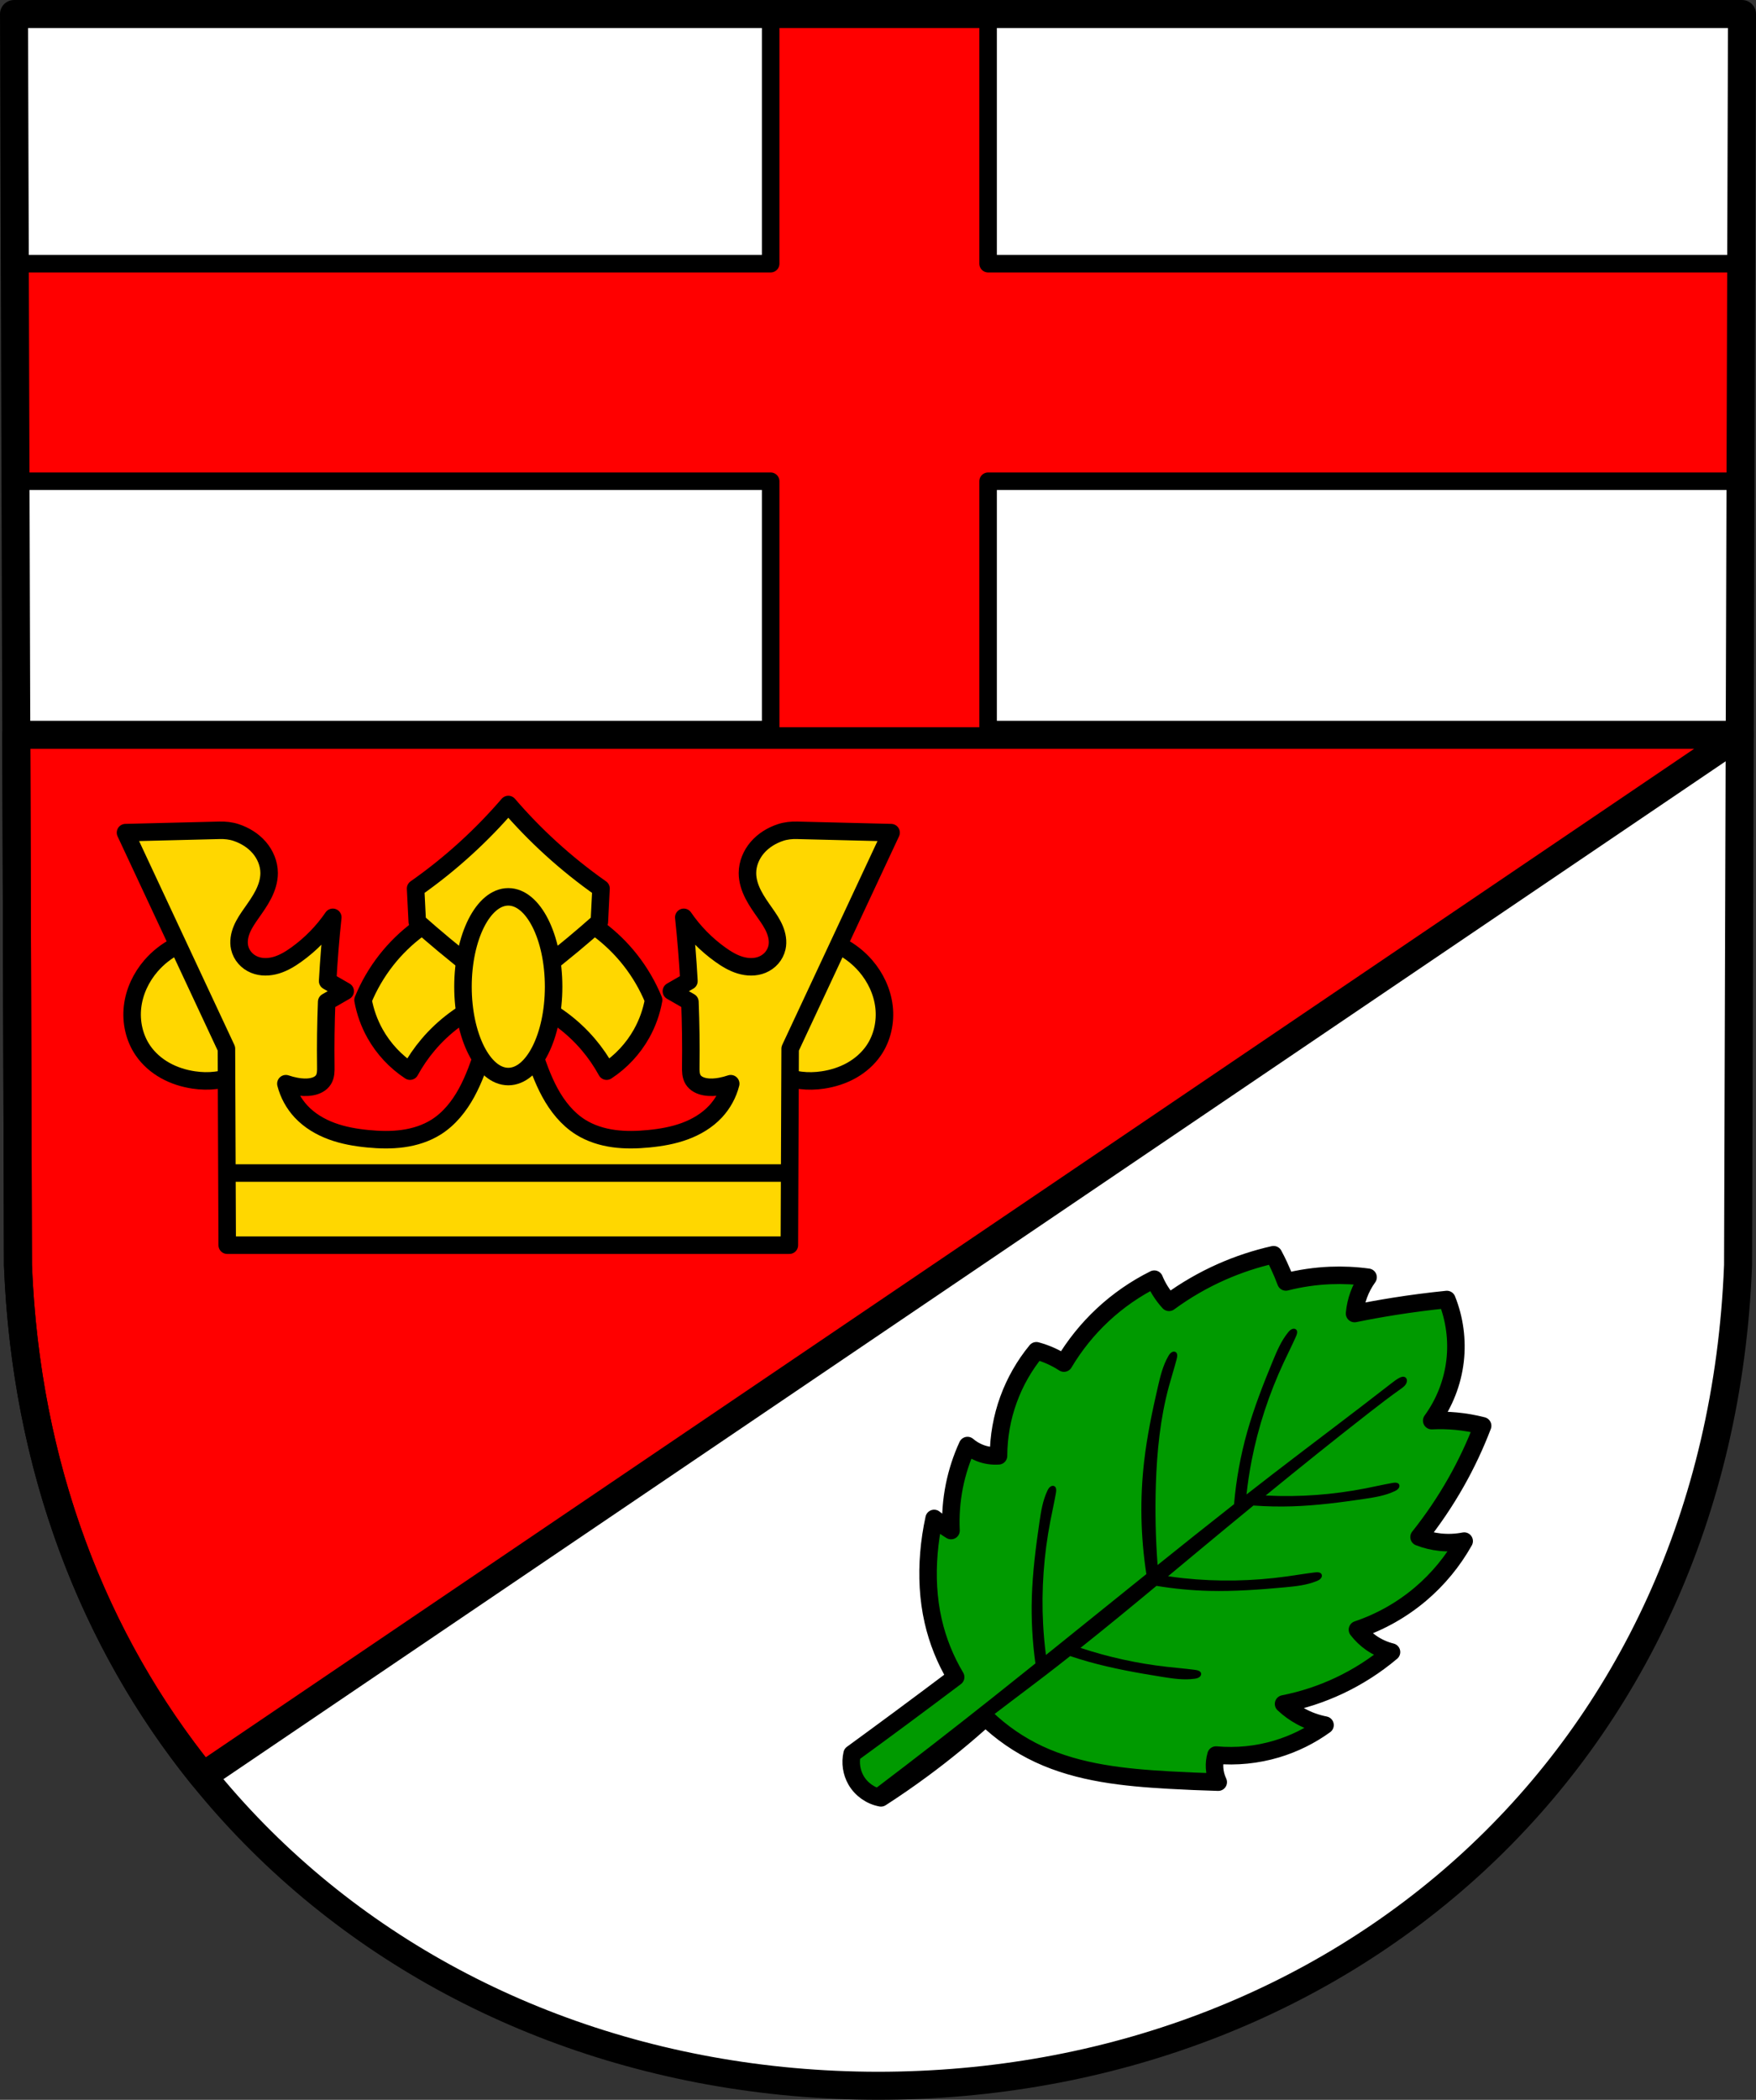 <?xml version="1.0" encoding="UTF-8" standalone="no"?>
<!-- Created with Inkscape (http://www.inkscape.org/) -->

<svg
   xmlns:dc="http://purl.org/dc/elements/1.1/"
   xmlns:cc="http://creativecommons.org/ns#"
   xmlns:rdf="http://www.w3.org/1999/02/22-rdf-syntax-ns#"
   xmlns:svg="http://www.w3.org/2000/svg"
   xmlns="http://www.w3.org/2000/svg"
   xmlns:sodipodi="http://sodipodi.sourceforge.net/DTD/sodipodi-0.dtd"
   xmlns:inkscape="http://www.inkscape.org/namespaces/inkscape"
   width="132.759mm"
   height="158.658mm"
   viewBox="0 0 132.759 158.658"
   version="1.1"
   id="svg865"
   inkscape:version="0.92.5 (2060ec1f9f, 2020-04-08)"
   sodipodi:docname="DEU Holzerath COA.svg">
  <rect x="0" y="0" width="132.759" height="158.658" fill="#333333" stroke="none"/>
  <defs
     id="defs859">
    <inkscape:path-effect
       effect="spiro"
       id="path-effect3435"
       is_visible="true" />
    <inkscape:path-effect
       effect="spiro"
       id="path-effect3431"
       is_visible="true" />
    <inkscape:path-effect
       effect="spiro"
       id="path-effect3427"
       is_visible="true" />
    <inkscape:path-effect
       effect="spiro"
       id="path-effect3316"
       is_visible="true" />
    <inkscape:path-effect
       effect="spiro"
       id="path-effect3284"
       is_visible="true" />
    <inkscape:path-effect
       effect="spiro"
       id="path-effect3226"
       is_visible="true" />
    <inkscape:path-effect
       effect="spiro"
       id="path-effect1788"
       is_visible="true" />
    <inkscape:path-effect
       effect="spiro"
       id="path-effect3644"
       is_visible="true" />
    <inkscape:path-effect
       effect="spiro"
       id="path-effect3636"
       is_visible="true" />
    <inkscape:path-effect
       effect="spiro"
       id="path-effect3544"
       is_visible="true" />
    <inkscape:path-effect
       effect="spiro"
       id="path-effect3466"
       is_visible="true" />
    <inkscape:path-effect
       effect="spiro"
       id="path-effect3544-2"
       is_visible="true" />
    <inkscape:path-effect
       effect="spiro"
       id="path-effect3644-8"
       is_visible="true" />
    <inkscape:path-effect
       effect="spiro"
       id="path-effect3644-3"
       is_visible="true" />
    <inkscape:path-effect
       effect="spiro"
       id="path-effect3636-0"
       is_visible="true" />
    <inkscape:path-effect
       effect="spiro"
       id="path-effect1727-0-1"
       is_visible="true" />
    <inkscape:path-effect
       effect="spiro"
       id="path-effect1731-8-3"
       is_visible="true" />
    <inkscape:path-effect
       effect="spiro"
       id="path-effect1727-3"
       is_visible="true" />
    <inkscape:path-effect
       effect="spiro"
       id="path-effect1731-7"
       is_visible="true" />
    <inkscape:path-effect
       effect="spiro"
       id="path-effect841-8"
       is_visible="true" />
    <inkscape:path-effect
       effect="spiro"
       id="path-effect1788-7"
       is_visible="true" />
    <inkscape:path-effect
       effect="spiro"
       id="path-effect3284-0"
       is_visible="true" />
    <inkscape:path-effect
       effect="spiro"
       id="path-effect3316-8"
       is_visible="true" />
    <inkscape:path-effect
       effect="spiro"
       id="path-effect3435-9"
       is_visible="true" />
    <inkscape:path-effect
       effect="spiro"
       id="path-effect3435-2"
       is_visible="true" />
    <inkscape:path-effect
       effect="spiro"
       id="path-effect3435-0"
       is_visible="true" />
    <inkscape:path-effect
       effect="spiro"
       id="path-effect3435-7"
       is_visible="true" />
    <inkscape:path-effect
       effect="spiro"
       id="path-effect3435-4"
       is_visible="true" />
    <inkscape:path-effect
       effect="spiro"
       id="path-effect3427-9"
       is_visible="true" />
    <inkscape:path-effect
       effect="spiro"
       id="path-effect3427-9-3"
       is_visible="true" />
  </defs>
  <sodipodi:namedview
     id="base"
     pagecolor="#ffffff"
     bordercolor="#666666"
     borderopacity="1.0"
     inkscape:pageopacity="0.0"
     inkscape:pageshadow="2"
     inkscape:zoom="1.3224365"
     inkscape:cx="250.88302"
     inkscape:cy="299.82539"
     inkscape:document-units="mm"
     inkscape:current-layer="layer1"
     showgrid="false"
     inkscape:window-width="1920"
     inkscape:window-height="1046"
     inkscape:window-x="-11"
     inkscape:window-y="-11"
     inkscape:window-maximized="1"
     fit-margin-top="0"
     fit-margin-left="0"
     fit-margin-right="0"
     fit-margin-bottom="0"
     inkscape:snap-global="false"
     inkscape:snap-midpoints="true"
     inkscape:snap-smooth-nodes="true"
     inkscape:snap-bbox="true"
     inkscape:object-paths="true" />
  <g
     inkscape:label="Ebene 1"
     inkscape:groupmode="layer"
     id="layer1"
     transform="translate(7.644,167.603)">
    <path
       style="fill:#ffffff;fill-rule:evenodd;stroke:none;stroke-width:2.117;stroke-linecap:round;stroke-linejoin:round;stroke-miterlimit:4;stroke-dasharray:none;stroke-opacity:1"
       inkscape:connector-curvature="0"
       d="m 124.057,-166.544 -0.299,94.538 c -1.454,37.541 -30.183,61.981 -65.022,62.002 -34.808,-0.046 -63.548,-24.497 -65.022,-62.002 l -0.299,-94.538 H 58.734 Z"
       id="path10563-0-6-2-6-2-8"
       sodipodi:nodetypes="ccccccc" />
    <path
       inkscape:connector-curvature="0"
       style="fill:#ff0000;stroke:#000000;stroke-width:2.117;stroke-linecap:round;stroke-linejoin:round;stroke-miterlimit:4;stroke-dasharray:none;stroke-opacity:1;fill-opacity:1"
       d="m -6.413,-112.08 0.127,40.074 c 0.602,15.299 5.741,28.425 13.978,38.609 L 123.885,-112.08 Z"
       id="path1658-5" />
    <path
       style="opacity:1;fill:#ff0000;fill-opacity:1;fill-rule:evenodd;stroke:#000000;stroke-width:5;stroke-linecap:round;stroke-linejoin:round;stroke-miterlimit:4;stroke-dasharray:none;stroke-opacity:1;paint-order:normal"
       d="M 219.867 4 L 219.867 75.182 L 4.225 75.182 L 4.42 137.215 L 219.867 137.215 L 219.867 209.85 L 281.898 209.85 L 281.898 137.215 L 497.346 137.215 L 497.541 75.182 L 281.898 75.182 L 281.898 4 L 250.877 4 L 219.867 4 z "
       transform="matrix(0.265,0,0,0.265,-7.644,-167.603)"
       id="rect1719" />
    <path
       style="fill:none;fill-rule:evenodd;stroke:#000000;stroke-width:2.117;stroke-linecap:round;stroke-linejoin:round;stroke-miterlimit:4;stroke-dasharray:none;stroke-opacity:1"
       inkscape:connector-curvature="0"
       d="m 124.057,-166.544 -0.299,94.538 c -1.454,37.541 -30.183,61.981 -65.022,62.002 -34.808,-0.046 -63.548,-24.497 -65.022,-62.002 l -0.299,-94.538 H 58.734 Z"
       id="path10563-0-6-2-6-2"
       sodipodi:nodetypes="ccccccc" />
    <path
       style="fill:#ffd700;stroke:#000000;stroke-width:1.323;stroke-linecap:round;stroke-linejoin:round;stroke-miterlimit:4;stroke-dasharray:none;stroke-opacity:1;fill-opacity:1"
       d="m 26.936,-99.052 c -2.103,0.822 -3.98,2.216 -5.374,3.991 -0.721,0.919 -1.316,1.937 -1.76,3.017 0.159,0.891 0.469,1.756 0.912,2.546 0.637,1.136 1.551,2.115 2.64,2.829 0.391,-0.715 0.855,-1.391 1.383,-2.012 1.169,-1.375 2.653,-2.48 4.306,-3.205 l 1.1,-5.626 z m 7.698,0 -3.205,1.54 1.1,5.626 c 1.653,0.725 3.137,1.83 4.306,3.205 0.528,0.621 0.992,1.297 1.383,2.012 1.089,-0.713 2.003,-1.693 2.64,-2.829 0.443,-0.79 0.752,-1.654 0.912,-2.546 -0.444,-1.08 -1.039,-2.099 -1.76,-3.017 -1.395,-1.776 -3.271,-3.169 -5.374,-3.991 z"
       id="path3314-8"
       inkscape:connector-curvature="0" />
    <path
       style="fill:#ffd700;stroke:#000000;stroke-width:1.323;stroke-linecap:round;stroke-linejoin:round;stroke-miterlimit:4;stroke-dasharray:none;stroke-opacity:1;fill-opacity:1"
       d="m 30.785,-106.815 c -1.001,1.163 -2.072,2.266 -3.206,3.3 -1.201,1.096 -2.472,2.115 -3.803,3.048 l 0.126,2.515 c 0.662,0.586 1.332,1.163 2.012,1.729 1.578,1.315 3.203,2.573 4.872,3.771 1.668,-1.199 3.293,-2.457 4.872,-3.771 0.679,-0.566 1.35,-1.142 2.011,-1.729 l 0.126,-2.515 c -1.331,-0.934 -2.602,-1.953 -3.803,-3.048 -1.134,-1.034 -2.205,-2.137 -3.205,-3.3 z"
       id="path3282-7"
       inkscape:connector-curvature="0" />
    <path
       inkscape:connector-curvature="0"
       style="fill:#ffd700;fill-opacity:1;stroke:#000000;stroke-width:1.323;stroke-linecap:round;stroke-linejoin:round;stroke-miterlimit:4;stroke-dasharray:none;stroke-opacity:1"
       d="m 7.937,-96.806 c -1.593,0.168 -3.112,0.962 -4.16,2.174 -0.754,0.871 -1.268,1.959 -1.4,3.103 -0.132,1.144 0.13,2.341 0.779,3.292 0.43,0.631 1.021,1.146 1.688,1.518 0.666,0.373 1.406,0.605 2.162,0.717 1.102,0.163 2.268,0.062 3.255,-0.453 0.494,-0.258 0.937,-0.617 1.272,-1.062 0.335,-0.445 0.561,-0.975 0.626,-1.528 0.072,-0.607 -0.049,-1.224 -0.267,-1.795 -0.218,-0.571 -0.529,-1.101 -0.851,-1.62 -0.938,-1.515 -1.976,-2.968 -3.104,-4.347 z m 45.695,0 c -1.128,1.379 -2.166,2.832 -3.104,4.347 -0.322,0.519 -0.634,1.049 -0.851,1.62 -0.218,0.571 -0.338,1.189 -0.267,1.795 0.065,0.553 0.291,1.083 0.626,1.528 0.335,0.445 0.779,0.804 1.272,1.062 0.987,0.516 2.153,0.617 3.255,0.453 0.755,-0.112 1.495,-0.345 2.162,-0.717 0.666,-0.373 1.257,-0.888 1.688,-1.518 0.65,-0.951 0.911,-2.148 0.779,-3.292 -0.132,-1.144 -0.646,-2.232 -1.4,-3.103 -1.048,-1.211 -2.567,-2.005 -4.16,-2.174 z"
       id="path1786-7" />
    <path
       inkscape:connector-curvature="0"
       style="fill:#ffd700;stroke:#000000;stroke-width:1.323;stroke-linecap:round;stroke-linejoin:round;stroke-miterlimit:4;stroke-dasharray:none;stroke-opacity:1;fill-opacity:1"
       d="m 8.947,-104.866 -7.103,0.176 7.631,16.32 0.059,14.852 H 30.785 52.035 l 0.059,-14.852 7.631,-16.32 -7.103,-0.176 c -0.424,-0.011 -0.851,0.032 -1.254,0.165 -0.669,0.221 -1.292,0.601 -1.752,1.135 -0.46,0.533 -0.749,1.224 -0.75,1.928 -0.001,0.566 0.179,1.12 0.436,1.624 0.257,0.504 0.589,0.966 0.914,1.429 0.269,0.384 0.537,0.774 0.716,1.208 0.18,0.433 0.267,0.918 0.164,1.375 -0.065,0.288 -0.205,0.559 -0.399,0.782 -0.194,0.223 -0.443,0.397 -0.716,0.51 -0.525,0.216 -1.127,0.195 -1.671,0.03 -0.544,-0.164 -1.037,-0.463 -1.499,-0.794 -1.074,-0.769 -2.013,-1.727 -2.759,-2.817 0.172,1.602 0.301,3.208 0.39,4.816 l -1.328,0.765 1.402,0.807 c 0.063,1.627 0.086,3.255 0.064,4.882 -0.002,0.171 -0.005,0.344 0.017,0.514 0.022,0.17 0.069,0.339 0.16,0.484 0.093,0.149 0.23,0.269 0.384,0.355 0.154,0.086 0.324,0.14 0.497,0.174 0.395,0.076 0.804,0.048 1.199,-0.025 0.259,-0.048 0.514,-0.115 0.763,-0.201 -0.199,0.783 -0.599,1.514 -1.15,2.105 -0.633,0.678 -1.453,1.164 -2.324,1.484 -0.871,0.32 -1.792,0.48 -2.716,0.57 -0.886,0.087 -1.782,0.11 -2.663,-0.012 -0.881,-0.122 -1.75,-0.395 -2.503,-0.868 -0.995,-0.625 -1.751,-1.577 -2.313,-2.609 -0.562,-1.032 -0.944,-2.15 -1.327,-3.261 -0.6,-1.744 -1.206,-3.485 -1.82,-5.224 -0.613,1.739 -1.219,3.481 -1.82,5.224 -0.382,1.111 -0.765,2.229 -1.327,3.261 -0.562,1.032 -1.318,1.984 -2.313,2.609 -0.753,0.474 -1.622,0.746 -2.503,0.868 -0.881,0.122 -1.777,0.099 -2.663,0.012 -0.923,-0.09 -1.845,-0.25 -2.716,-0.57 -0.871,-0.32 -1.691,-0.805 -2.324,-1.484 -0.551,-0.591 -0.95,-1.322 -1.15,-2.105 0.249,0.086 0.504,0.153 0.763,0.201 0.396,0.073 0.804,0.101 1.199,0.025 0.173,-0.033 0.343,-0.088 0.497,-0.174 0.154,-0.086 0.291,-0.206 0.384,-0.355 0.091,-0.145 0.138,-0.314 0.16,-0.484 0.022,-0.17 0.019,-0.342 0.017,-0.514 -0.022,-1.628 0.001,-3.256 0.064,-4.882 l 1.402,-0.807 -1.328,-0.765 c 0.089,-1.608 0.218,-3.215 0.39,-4.816 -0.746,1.09 -1.685,2.048 -2.759,2.817 -0.462,0.331 -0.955,0.63 -1.499,0.794 -0.544,0.164 -1.145,0.185 -1.671,-0.03 -0.273,-0.112 -0.522,-0.287 -0.716,-0.51 -0.194,-0.223 -0.334,-0.493 -0.399,-0.782 -0.103,-0.458 -0.015,-0.942 0.164,-1.375 0.18,-0.433 0.447,-0.824 0.716,-1.208 0.325,-0.463 0.657,-0.925 0.914,-1.429 0.257,-0.504 0.437,-1.058 0.436,-1.624 -0.001,-0.704 -0.29,-1.395 -0.75,-1.928 -0.46,-0.533 -1.083,-0.914 -1.752,-1.135 -0.403,-0.133 -0.83,-0.176 -1.254,-0.165 z"
       id="path3224-2" />
    <path
       style="fill:#ffd700;stroke:#000000;stroke-width:1.323;stroke-linecap:butt;stroke-linejoin:round;stroke-miterlimit:4;stroke-dasharray:none;stroke-opacity:1;fill-opacity:1"
       d="m 9.513,-78.969 h 42.544"
       id="path3278-4"
       inkscape:connector-curvature="0" />
    <ellipse
       style="opacity:1;fill:#ffd700;fill-opacity:1;fill-rule:evenodd;stroke:#000000;stroke-width:1.323;stroke-linecap:butt;stroke-linejoin:round;stroke-miterlimit:4;stroke-dasharray:none;stroke-opacity:1;paint-order:normal"
       id="path3280-2"
       cx="30.785"
       cy="-93.049"
       rx="3.426"
       ry="6.789" />
    <path
       style="fill:#009a00;stroke:#000000;stroke-width:1.323;stroke-linecap:round;stroke-linejoin:round;stroke-miterlimit:4;stroke-dasharray:none;stroke-opacity:1;fill-opacity:1"
       d="m 279.05,-49.539 c 0.028,-1.534 0.05,-3.069 0.067,-4.603 0.018,-1.712 0.029,-3.424 0.033,-5.137 -1.519,-0.166 -3.011,-0.573 -4.403,-1.201 -1.567,-0.707 -3.001,-1.69 -4.281,-2.836 -0.66,-0.591 -1.28,-1.226 -1.856,-1.9 0.281,-0.068 0.559,-0.146 0.834,-0.233 0.225,-0.071 0.447,-0.149 0.667,-0.233 -0.932,-0.637 -1.786,-1.39 -2.535,-2.235 -0.711,-0.803 -1.329,-1.689 -1.835,-2.635 0.353,-0.077 0.692,-0.213 1.001,-0.4 0.413,-0.251 0.769,-0.596 1.034,-1.001 -1.152,-0.876 -2.15,-1.954 -2.935,-3.169 -0.772,-1.194 -1.339,-2.52 -1.668,-3.903 0.305,-0.236 0.629,-0.448 0.967,-0.634 0.332,-0.182 0.678,-0.338 1.034,-0.467 -0.591,-1.448 -0.974,-2.981 -1.134,-4.536 -0.162,-1.577 -0.094,-3.178 0.2,-4.737 0.306,0.081 0.619,0.136 0.934,0.167 0.377,0.036 0.757,0.036 1.134,0 0.023,-1.538 0.213,-3.073 0.567,-4.57 0.317,-1.34 0.764,-2.649 1.334,-3.903 0.302,0.047 0.602,0.103 0.901,0.167 0.438,0.094 0.872,0.205 1.301,0.334 0.44,-1.043 0.989,-2.039 1.634,-2.969 0.546,-0.786 1.16,-1.523 1.835,-2.201 0.147,0.482 0.361,0.944 0.634,1.368 0.261,0.406 0.576,0.777 0.934,1.101 0.436,-0.91 0.892,-1.811 1.368,-2.702 0.633,-1.186 1.301,-2.355 2.001,-3.502 1.519,0.414 2.931,1.213 4.069,2.302 1.182,1.13 2.064,2.57 2.535,4.136 0.343,-0.504 0.723,-0.984 1.134,-1.434 0.462,-0.506 0.964,-0.975 1.501,-1.401 0.838,1.343 1.575,2.749 2.201,4.203 0.656,1.522 1.192,3.097 1.601,4.703 0.466,-0.286 0.894,-0.635 1.268,-1.034 0.417,-0.445 0.767,-0.953 1.034,-1.501 0.699,1.6 1.108,3.326 1.201,5.07 0.097,1.826 -0.153,3.67 -0.734,5.404 0.486,-0.002 0.972,-0.081 1.434,-0.233 0.532,-0.175 1.032,-0.448 1.468,-0.801 0.084,1.575 -0.04,3.16 -0.367,4.703 -0.306,1.441 -0.788,2.845 -1.434,4.169 0.529,-0.09 1.046,-0.247 1.534,-0.467 0.596,-0.268 1.149,-0.63 1.634,-1.067 -0.029,1.365 -0.29,2.724 -0.767,4.003 -0.541,1.449 -1.361,2.792 -2.402,3.936 0.194,0.26 0.432,0.486 0.7,0.667 0.312,0.21 0.665,0.358 1.034,0.434 -0.776,0.967 -1.565,1.924 -2.368,2.869 -2.181,2.567 -4.526,5.099 -7.505,6.671 -1.446,0.763 -3.02,1.284 -4.636,1.534 0.179,2.029 0.257,4.067 0.233,6.104 -0.015,1.291 -0.07,2.582 -0.167,3.869 -0.586,0.537 -1.413,0.8 -2.201,0.7 -0.682,-0.086 -1.327,-0.439 -1.768,-0.967 z"
       id="path3425-3"
       inkscape:connector-curvature="0"
       inkscape:path-effect="#path-effect3427-9-3"
       inkscape:original-d="m 279.04996,-49.539039 c 0,0 0.0506,-3.068663 0.0667,-4.603109 0.018,-1.71221 0.0334,-5.136804 0.0334,-5.136804 0,0 -3.01748,-0.572616 -4.40298,-1.200809 -1.55916,-0.70693 -2.96237,-1.745279 -4.28147,-2.836472 -0.68221,-0.564336 -1.85599,-1.900061 -1.85599,-1.900061 0,0 0.55854,-0.146853 0.83389,-0.23349 0.22474,-0.07071 0.66712,-0.233492 0.66712,-0.233492 0,0 -1.78535,-1.394057 -2.53509,-2.234841 -0.71231,-0.798816 -1.83457,-2.635113 -1.83457,-2.635113 0,0 0.69914,-0.20497 1.00067,-0.400271 0.40258,-0.260753 1.03403,-1.000676 1.03403,-1.000676 0,0 -2.15167,-1.960934 -2.93531,-3.168807 -0.76997,-1.186802 -1.6678,-3.902635 -1.6678,-3.902635 0,0 0.62942,-0.448243 0.96732,-0.633762 0.33152,-0.182014 1.03404,-0.466982 1.03404,-0.466982 0,0 -0.97636,-2.985729 -1.1341,-4.536397 -0.15993,-1.572139 0.20013,-4.736532 0.20013,-4.736532 0,0 0.61896,0.138874 0.93397,0.166779 0.37656,0.03336 1.1341,0 1.1341,0 0,0 0.22244,-3.074003 0.56705,-4.569753 0.30866,-1.339707 1.33423,-3.902636 1.33423,-3.902636 0,0 0.60247,0.101029 0.90061,0.166779 0.43715,0.09641 1.30088,0.333559 1.30088,0.333559 0,0 0.99752,-2.035726 1.63443,-2.968676 0.53858,-0.78892 1.83458,-2.20148 1.83458,-2.20148 0,0 0.36315,0.94426 0.63376,1.36759 0.25917,0.40543 0.93396,1.100741 0.93396,1.100741 0,0 0.8891,-1.813031 1.36759,-2.701821 0.63739,-1.18395 2.00135,-3.50237 2.00135,-3.50237 0,0 2.94828,1.21913 4.06942,2.30156 1.16334,1.12317 2.53504,4.136122 2.53504,4.136122 0,0 0.72112,-0.986042 1.1341,-1.434302 0.46374,-0.50335 1.50102,-1.40095 1.50102,-1.40095 0,0 1.57788,2.749476 2.20148,4.202843 0.65301,1.521899 1.60109,4.703176 1.60109,4.703176 0,0 0.8979,-0.633164 1.26752,-1.034032 0.41185,-0.446672 1.03403,-1.501013 1.03403,-1.501013 0,0 1.11611,3.335374 1.20081,5.070091 0.0886,1.815587 -0.73383,5.403649 -0.73383,5.403649 0,0 0.9761,-0.07636 1.4343,-0.233491 0.52713,-0.180768 1.46766,-0.800541 1.46766,-0.800541 0,0 -0.0474,3.163482 -0.36691,4.703177 -0.2986,1.43911 -1.4343,4.169483 -1.4343,4.169483 0,0 1.04999,-0.240726 1.53437,-0.466982 0.58955,-0.275381 1.63443,-1.067388 1.63443,-1.067388 0,0 -0.27767,2.735439 -0.76718,4.002703 -0.5538,1.433704 -2.40162,3.935992 -2.40162,3.935992 0,0 0.43059,0.49067 0.70047,0.667117 0.31283,0.20453 1.03403,0.433627 1.03403,0.433627 0,0 -1.50763,1.975964 -2.36827,2.868604 -2.32321,2.409582 -4.60554,4.998997 -7.50506,6.671172 -1.41021,0.813281 -4.63647,1.53437 -4.63647,1.53437 0,0 0.23842,4.067933 0.23349,6.104122 -0.003,1.290954 -0.16678,3.86928 -0.16678,3.86928 0,0 -1.43497,0.774523 -2.20148,0.700473 -0.66862,-0.06459 -1.76786,-0.967321 -1.76786,-0.967321 z"
       sodipodi:nodetypes="cacaacacacacacacacacacacacacacacacacacacacacacacacaacacac"
       transform="rotate(52.877,153.381,-265.815)" />
    <path
       style="fill:#000000;stroke:none;stroke-width:0.106;stroke-linecap:butt;stroke-linejoin:miter;stroke-miterlimit:4;stroke-dasharray:none;stroke-opacity:1"
       d="m 98.68,-63.45 c -0.02,-0.033 -0.047,-0.062 -0.08,-0.084 -0.063,-0.042 -0.143,-0.052 -0.218,-0.042 -0.075,0.011 -0.145,0.041 -0.213,0.075 -0.226,0.113 -0.426,0.269 -0.625,0.424 -2.962,2.308 -5.974,4.553 -8.95,6.844 -0.669,0.515 -1.333,1.034 -1.999,1.552 0.094,-0.858 0.223,-1.713 0.388,-2.56 0.5,-2.563 1.325,-5.06 2.43,-7.426 0.297,-0.636 0.614,-1.262 0.901,-1.903 0.047,-0.105 0.094,-0.214 0.107,-0.328 0.004,-0.037 0.005,-0.074 -0.002,-0.111 -0.006,-0.037 -0.02,-0.072 -0.042,-0.102 -0.03,-0.042 -0.076,-0.072 -0.126,-0.086 -0.05,-0.014 -0.104,-0.013 -0.155,-0.002 -0.073,0.017 -0.14,0.056 -0.198,0.104 -0.058,0.048 -0.108,0.105 -0.155,0.164 -0.518,0.633 -0.843,1.398 -1.155,2.154 -0.725,1.757 -1.42,3.531 -1.938,5.36 -0.505,1.786 -0.838,3.62 -0.995,5.469 -1.937,1.519 -3.861,3.056 -5.781,4.597 -0.151,-2.021 -0.197,-4.05 -0.131,-6.076 0.081,-2.498 0.329,-5.004 0.984,-7.415 0.184,-0.677 0.399,-1.346 0.578,-2.025 0.029,-0.112 0.058,-0.226 0.052,-0.341 -0.002,-0.037 -0.008,-0.074 -0.02,-0.109 -0.012,-0.035 -0.031,-0.068 -0.058,-0.094 -0.037,-0.037 -0.087,-0.058 -0.139,-0.064 -0.052,-0.006 -0.105,0.004 -0.153,0.024 -0.07,0.029 -0.129,0.078 -0.178,0.135 -0.049,0.057 -0.089,0.122 -0.127,0.187 -0.408,0.709 -0.603,1.517 -0.787,2.314 -0.427,1.852 -0.816,3.716 -1.035,5.604 -0.331,2.838 -0.271,5.72 0.165,8.544 -2.532,2.036 -5.059,4.079 -7.593,6.113 -0.1,-0.773 -0.172,-1.55 -0.213,-2.329 -0.139,-2.607 0.053,-5.231 0.548,-7.794 0.133,-0.689 0.288,-1.374 0.411,-2.065 0.02,-0.114 0.039,-0.23 0.024,-0.345 -0.005,-0.037 -0.014,-0.073 -0.029,-0.107 -0.015,-0.034 -0.037,-0.065 -0.065,-0.089 -0.04,-0.034 -0.092,-0.051 -0.144,-0.052 -0.052,-0.002 -0.104,0.012 -0.15,0.036 -0.067,0.034 -0.123,0.088 -0.167,0.149 -0.045,0.06 -0.079,0.129 -0.111,0.197 -0.349,0.74 -0.477,1.561 -0.596,2.37 -0.275,1.881 -0.516,3.77 -0.574,5.67 -0.051,1.669 0.041,3.343 0.271,4.997 -1.1,0.882 -2.202,1.762 -3.307,2.638 -2.902,2.3 -5.825,4.573 -8.777,6.807 -0.146,0.11 -0.292,0.221 -0.438,0.331 0.228,0.186 0.519,0.293 0.813,0.298 0.129,0.002 0.259,-0.015 0.38,-0.059 0.164,-0.06 0.306,-0.167 0.446,-0.272 0.792,-0.593 1.613,-1.146 2.412,-1.728 1.381,-1.006 2.697,-2.098 4.04,-3.155 1.717,-1.352 3.478,-2.648 5.212,-3.977 0.62,-0.475 1.235,-0.957 1.848,-1.44 0.455,0.153 0.914,0.296 1.376,0.426 1.83,0.514 3.705,0.848 5.583,1.148 0.808,0.129 1.63,0.252 2.44,0.14 0.075,-0.01 0.149,-0.022 0.221,-0.047 0.071,-0.024 0.139,-0.061 0.192,-0.115 0.036,-0.037 0.065,-0.082 0.079,-0.133 0.014,-0.05 0.013,-0.105 -0.007,-0.153 -0.007,-0.017 -0.017,-0.033 -0.028,-0.048 -0.011,-0.015 -0.024,-0.028 -0.038,-0.041 -0.028,-0.025 -0.06,-0.044 -0.094,-0.06 -0.104,-0.049 -0.221,-0.065 -0.335,-0.08 -0.696,-0.09 -1.396,-0.147 -2.093,-0.226 -2.214,-0.25 -4.403,-0.728 -6.518,-1.429 1.934,-1.538 3.843,-3.107 5.745,-4.686 1.327,0.217 2.668,0.348 4.012,0.38 1.9,0.045 3.8,-0.096 5.692,-0.27 0.814,-0.075 1.642,-0.159 2.399,-0.468 0.07,-0.029 0.139,-0.059 0.202,-0.1 0.063,-0.041 0.12,-0.094 0.158,-0.159 0.026,-0.045 0.042,-0.096 0.044,-0.148 0.001,-0.052 -0.013,-0.105 -0.045,-0.146 -0.022,-0.03 -0.053,-0.053 -0.086,-0.07 -0.033,-0.017 -0.069,-0.028 -0.105,-0.035 -0.113,-0.022 -0.23,-0.008 -0.345,0.006 -0.697,0.085 -1.389,0.203 -2.084,0.299 -2.586,0.358 -5.216,0.409 -7.812,0.132 -0.385,-0.041 -0.769,-0.093 -1.152,-0.149 0.809,-0.673 1.618,-1.347 2.428,-2.02 1.338,-1.112 2.68,-2.219 4.025,-3.322 0.975,0.071 1.953,0.092 2.93,0.061 1.83,-0.058 3.65,-0.295 5.46,-0.564 0.779,-0.116 1.569,-0.241 2.281,-0.578 0.066,-0.031 0.131,-0.064 0.189,-0.107 0.058,-0.044 0.111,-0.097 0.144,-0.161 0.023,-0.045 0.036,-0.095 0.034,-0.145 -0.002,-0.05 -0.019,-0.1 -0.051,-0.138 -0.023,-0.027 -0.053,-0.048 -0.086,-0.062 -0.033,-0.014 -0.068,-0.023 -0.104,-0.028 -0.11,-0.015 -0.221,0.004 -0.331,0.024 -0.665,0.119 -1.325,0.27 -1.988,0.4 -2.468,0.483 -4.994,0.672 -7.505,0.543 -0.016,-7.35e-4 -0.031,-0.002 -0.047,-0.003 2.59,-2.117 5.196,-4.213 7.836,-6.267 0.776,-0.604 1.556,-1.205 2.359,-1.773 0.089,-0.063 0.18,-0.126 0.26,-0.202 0.08,-0.075 0.15,-0.163 0.19,-0.265 0.029,-0.072 0.042,-0.152 0.029,-0.228 -0.007,-0.038 -0.02,-0.076 -0.04,-0.109 z"
       id="path3429-4"
       inkscape:connector-curvature="0" />
  </g>
</svg>
